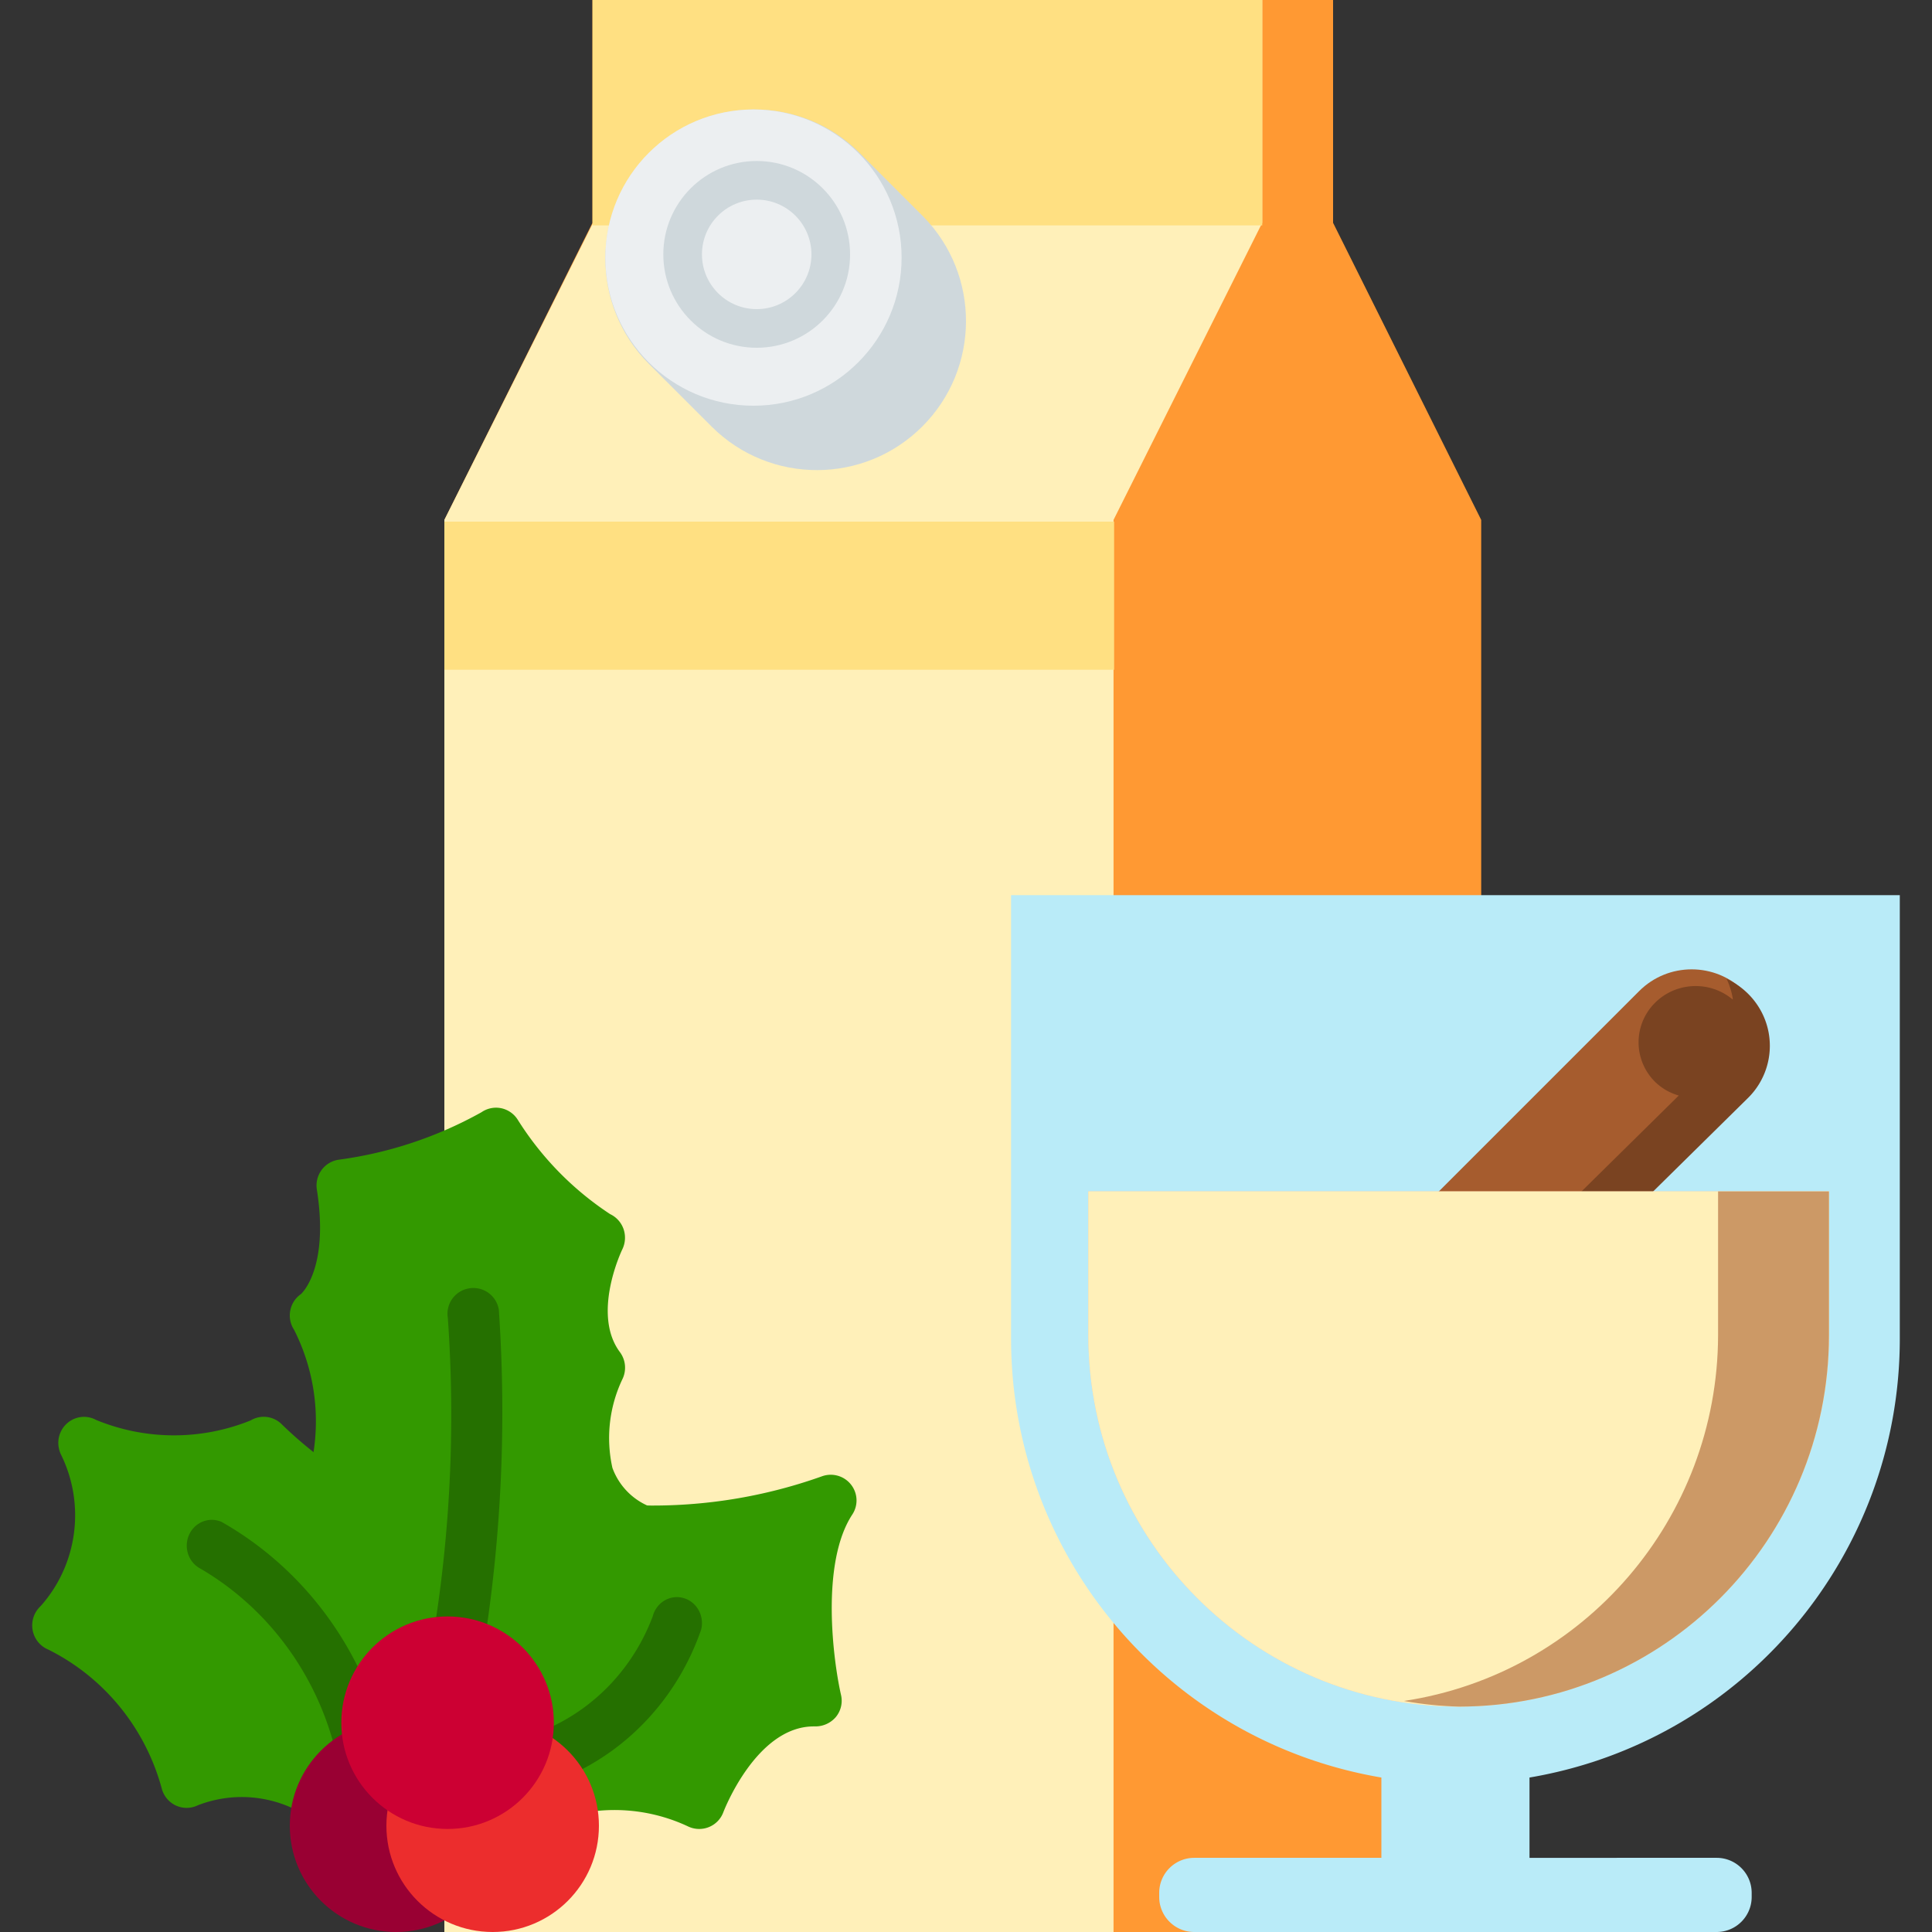 <svg xmlns="http://www.w3.org/2000/svg" width="300" height="300" xmlns:v="https://vecta.io/nano"><rect width="100%" height="100%" fill="#333333" stroke="none"/><g fill="none"><g transform="matrix(-1 0 0 1 230 0)"><path fill="#f93" d="M138 34.598V0H23v34.598L0 80.729V300h161V80.729z"/><path fill="#fff0b9" d="M137.909 34.598V0H34v34.598l23.091 46.131V300H161V80.729z"/><path d="M57 81h104v23H57zM34 0h104v35H34z" fill="#ffe082"/><path d="M129.22 23.78c-9.04-9.04-23.698-9.04-32.738 0l-9.822 9.822c-8.926 9.06-8.872 23.624.121 32.617s23.558 9.047 32.617.12l9.822-9.821c9.04-9.04 9.04-23.698 0-32.738h0z" fill="#cfd8dc"/><circle fill="#eceff1" cx="113" cy="40" r="23"/><circle fill="#cfd8dc" cx="112.5" cy="39.5" r="14.5"/><circle fill="#eceff1" cx="112.5" cy="39.5" r="8.5"/></g><path d="M157 139v68.876c.002 33.717 24.301 62.511 57.5 68.137v12.471h-29.078a5.44 5.44 0 0 0-5.421 5.427v.659c.008 2.995 2.43 5.421 5.421 5.43h81.157c2.99-.009 5.412-2.435 5.421-5.43v-.659c-.009-2.994-2.431-5.418-5.421-5.427H237.5v-12.469c33.199-5.626 57.497-34.42 57.5-68.136V139H157z" fill="#b9ebf8"/><g transform="matrix(-1 0 0 1 278.987 145.743)"><path d="M8.154 8.154c4.503-4.503 11.804-4.503 16.307 0l36.691 36.691-16.307 16.307L8.154 24.461c-4.503-4.503-4.503-11.804 0-16.307z" fill="#a65c2e"/><path d="M18.39 24.451l-.08-.08a8.73 8.73 0 0 0 3.608-2.058 8.64 8.64 0 0 0 .293-12.12c-3.228-3.459-8.656-3.78-12.28-.725.007-.048-.017-.096-.01-.145.174-1.061.496-2.093.957-3.067C7.439 7.841 5 10.978 4.342 14.662a11.37 11.37 0 0 0 3.229 10.1l37.031 36.495 5.563-5.482L18.39 24.451z" fill="#7a4321"/></g><use href="#B" fill="#ffca9c"/><use href="#B" fill="#fff0b9"/><path d="M266.783 185H284v22.379c-.037 31.808-25.71 57.584-57.391 57.621-2.888-.071-5.765-.363-8.609-.874 27.984-4.232 48.703-28.335 48.783-56.748V185z" fill="#c96"/><g fill="#390"><path d="M100.764 233.888c-2.633-1.104-4.688-3.264-5.67-5.96-1.035-4.638-.487-9.491 1.556-13.777a4.06 4.06 0 0 0-.393-4.199c-4.435-5.952.329-15.868.385-15.973a4.12 4.12 0 0 0 .184-3.125 4.03 4.03 0 0 0-2.085-2.326c-5.786-3.8-10.688-8.814-14.373-14.697a4.01 4.01 0 0 0-2.559-1.752 3.99 3.99 0 0 0-3.048.63c-6.855 3.824-14.36 6.322-22.128 7.365-1.072.143-2.041.716-2.687 1.589a4.06 4.06 0 0 0-.746 3.046c1.957 12.388-2.47 16.224-2.454 16.224-1.806 1.244-2.288 3.717-1.083 5.556 3.873 7.645 4.453 16.558 1.604 24.647-.27.757-.315 1.576-.128 2.358l7.411 30.316c.417 1.703 1.879 2.94 3.617 3.061L88.645 269h.273a4.01 4.01 0 0 0 3.762-2.641l10.074-27.457a4.05 4.05 0 0 0-1.989-5.015z"/><path d="M64.576 257.773a29.65 29.65 0 0 1 .144-18.985c.671-2.011-.306-4.205-2.237-5.028-6.907-3.021-13.228-7.265-18.665-12.533-1.286-1.341-3.31-1.615-4.898-.664-7.699 3.112-16.288 3.088-23.97-.065a3.95 3.95 0 0 0-3.944.081 4.06 4.06 0 0 0-1.953 3.473c.008.597.136 1.187.376 1.733 3.878 7.765 2.639 17.148-3.116 23.608a4.08 4.08 0 0 0-1.252 3.698c.237 1.369 1.15 2.519 2.418 3.046 8.635 4.292 15.047 12.12 17.618 21.511.287 1.181 1.083 2.168 2.167 2.689a3.95 3.95 0 0 0 3.426-.001c5.86-2.288 12.456-1.504 17.634 2.097a3.96 3.96 0 0 0 2.045.567c.351 0 .7-.047 1.039-.138 1.043-.285 1.928-.986 2.453-1.943l10.627-19.35c.65-1.172.683-2.595.088-3.797zm67.56-27.256c-1.064-1.345-2.872-1.862-4.489-1.282-9.753 3.481-20.106 4.989-30.451 4.434a4 4 0 0 0-3.77 1.473 60.73 60.73 0 0 1-11.918 12.005c-1.522.81-2.35 2.502-2.053 4.195.903 5.23.991 13.597-1.214 15.699a3.97 3.97 0 0 0-1.236 3.057 3.98 3.98 0 0 0 1.5 2.938l9.498 7.563c.901.711 2.065 1.001 3.195.796 5.339-.85 10.811-.07 15.697 2.237a4.01 4.01 0 0 0 3.213.063c1.033-.428 1.837-1.268 2.219-2.316.056-.135 5.096-13.303 14.035-13.303h.24a4.17 4.17 0 0 0 3.195-1.465 3.97 3.97 0 0 0 .799-3.407c-1.198-5.23-3.235-20.467 1.765-28.054a3.97 3.97 0 0 0-.224-4.633z"/></g><path d="M56.117 276c-1.753-.002-3.288-1.213-3.747-2.955-2.744-12.448-10.44-23.135-21.208-29.45-1.885-.962-2.685-3.294-1.805-5.263s3.12-2.859 5.055-2.009c12.867 7.303 22.119 19.892 25.452 34.632.56 2.134-.665 4.332-2.736 4.91a3.69 3.69 0 0 1-1.011.136h0zm30.8 0c-1.852.016-3.457-1.325-3.835-3.204s.577-3.772 2.281-4.524c7.331-3.336 13.084-9.553 15.991-17.282.554-2.149 2.684-3.427 4.759-2.853s3.308 2.781 2.754 4.93c-3.507 10.146-10.913 18.334-20.459 22.619a3.77 3.77 0 0 1-1.492.314zm-15.874-16a4.02 4.02 0 0 1-3.033-1.343c-.769-.863-1.125-2.014-.976-3.158a212.62 212.62 0 0 0 2.502-50.886c-.345-2.177 1.148-4.221 3.336-4.564a4.01 4.01 0 0 1 4.587 3.319c1.214 17.758.385 35.597-2.47 53.168-.264 1.972-1.947 3.449-3.946 3.463z" fill="#257000"/><circle fill="#903" cx="61.5" cy="283.5" r="16.5"/><circle fill="#ec2d2d" cx="76.5" cy="283.5" r="16.5"/><circle fill="#c03" cx="69.5" cy="267.5" r="16.5"/></g><defs ><path id="B" d="M226.5 265c-31.741-.037-57.463-25.813-57.5-57.621V185h115v22.379c-.037 31.808-25.759 57.584-57.5 57.621h0z"/></defs></svg>